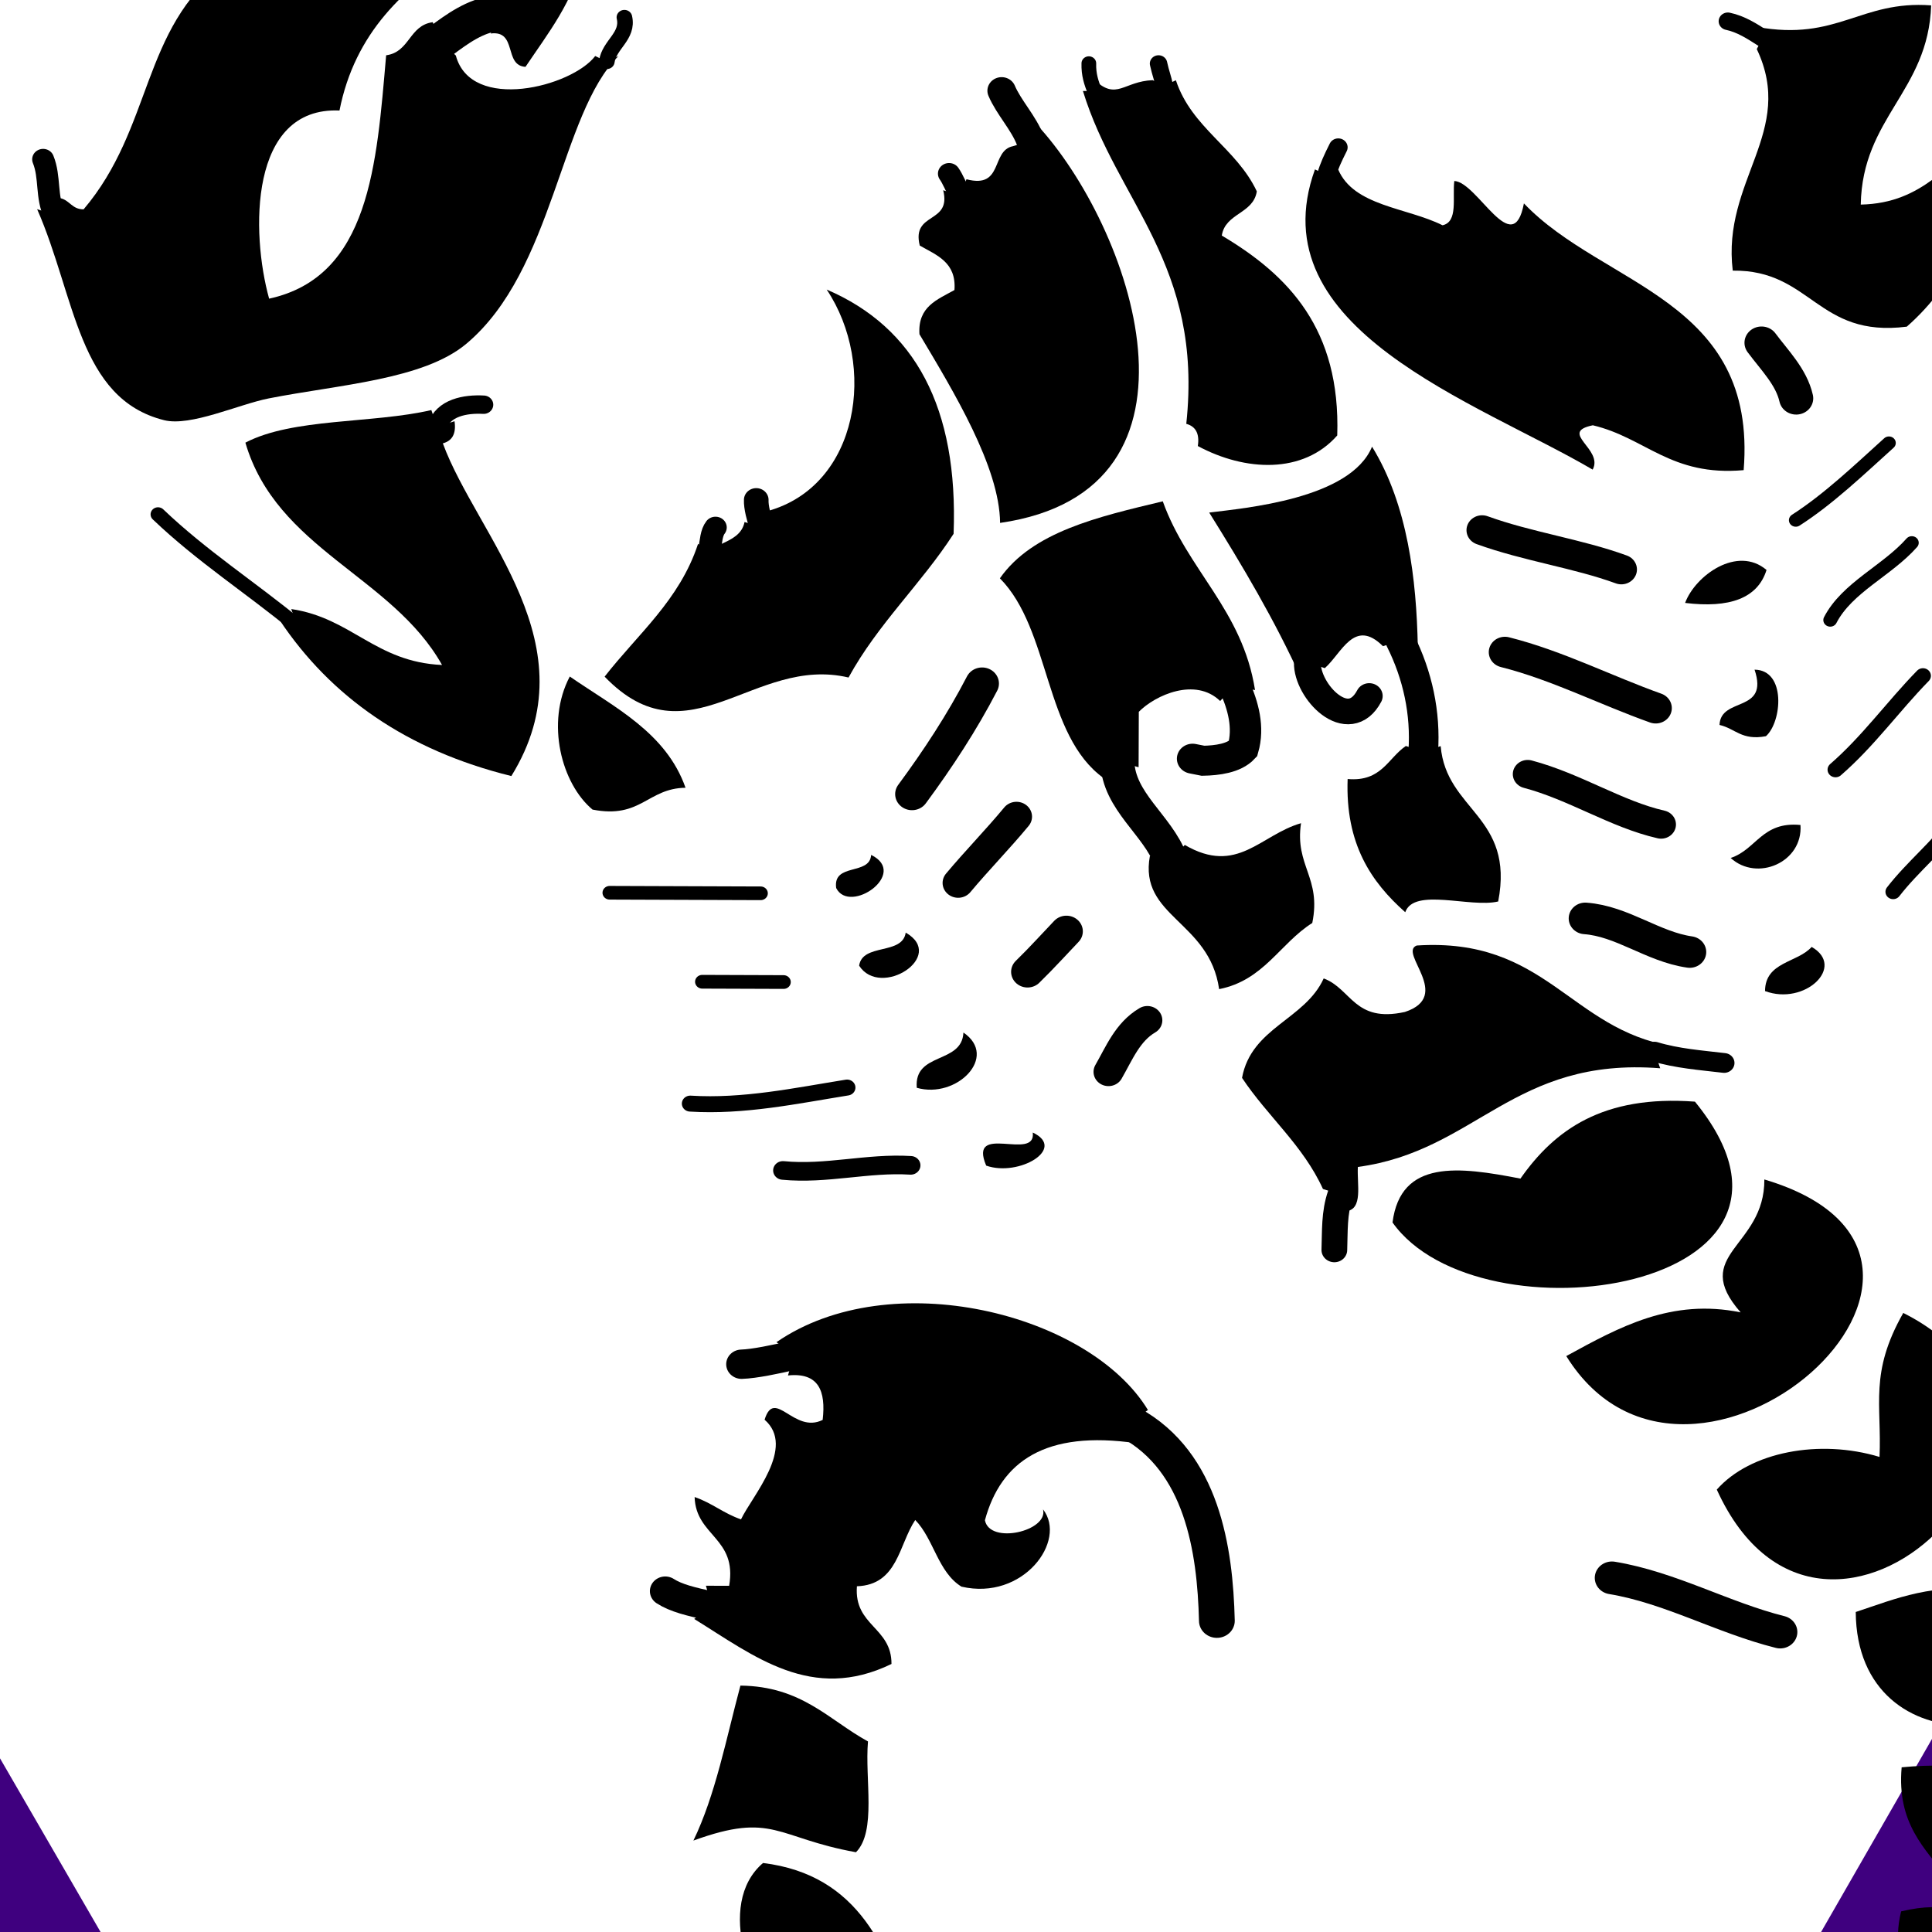 <?xml version="1.0"?><svg width="250" height="250" xmlns="http://www.w3.org/2000/svg" xmlns:xlink="http://www.w3.org/1999/xlink">
 <rect width="100%" height="100%" fill="#808080" stroke="none"/>
 <title>Lesson 14 Shield</title>
 <defs>
  <pattern height="100" width="100" y="0" x="0" patternUnits="userSpaceOnUse" id="gridpattern">
   <image height="100" width="100" y="0" x="0" id="svg_1"/>
  </pattern>
  <symbol width="182.426" viewBox="0 0 182.426 262.747" id="svg_3" height="262.747" xmlns:xlink="http://www.w3.org/1999/xlink">
   <g>
    <path fill-rule="evenodd" d="m60.984,0.08c3.216,0.784 6.628,1.371 9,3c0.713,7.713 -4.516,9.484 -12,9c0.127,-1.794 -1.225,-2.109 -1,-4c-0.74,-3.407 3.685,-1.648 4,-4c-0.19,-0.81 -1.003,-0.997 -1,-2l1.5,-0.5l-0.5,-1.5z" clip-rule="evenodd"/>
    <path fill-rule="evenodd" d="m43.984,2.08c2.466,-2.724 7.115,0.827 9,2c0.717,6.717 -1.41,10.59 -7,11c-4.03,-2.852 0.99,-9.038 -3,-11l1.499,-0.5l-0.499,-1.5z" clip-rule="evenodd"/>
    <path fill-rule="evenodd" d="m79.984,4.08c3.145,-0.479 3.909,1.424 6,2c-0.12,2.88 0.545,6.546 -1,8c-5.406,-0.262 -12.577,1.243 -14,-3c-0.499,-4.832 5.876,-2.79 8,-5l1.5,-0.5l-0.5,-1.5z" clip-rule="evenodd"/>
    <path fill-rule="evenodd" d="m30.984,7.08c4.58,-3.206 8.863,2.439 11,5c-2.376,3.291 -3.484,7.85 -8,9c-0.057,-3.611 -2.494,-4.841 -3,-8c3.506,0.879 1.743,-3.296 0,-3l0.5,-1.5l-0.5,-1.5z" clip-rule="evenodd"/>
    <path fill-rule="evenodd" d="m94.984,10.08c5.798,1.127 7.552,9.584 3,13c-5.338,0.003 -8.094,-2.573 -12,-4c0.542,-3.792 2.796,-5.87 8,-5c0,-0.667 0,-1.333 0,-2l1.5,-0.5l-0.5,-1.5z" clip-rule="evenodd"/>
    <path fill-rule="evenodd" d="m25.984,17.08c3.19,-0.857 3.093,1.574 5,2c0.51,4.178 -0.559,6.775 -2,9c-1.787,-2.547 -4.945,-3.722 -4,-9l1.5,-0.5l-0.5,-1.5z" clip-rule="evenodd"/>
    <path fill-rule="evenodd" d="m103.984,17.08c5.472,3.193 10.778,6.553 10,16c-6.977,2.364 -15.065,-1.163 -16,-8c3.602,-1.812 2.946,0.177 6,1c1.243,-0.351 -0.824,-5.764 0,-9z" clip-rule="evenodd"/>
    <path fill-rule="evenodd" d="m12.984,27.08c0.351,-3.316 5.764,-1.57 9,-2c3.623,2.216 3.424,8.34 2,13c-4.527,-0.474 -7.132,-2.868 -7,-8c-1,0 -2,0 -3,0l0.5,-1.833l-1.5,-1.167z" clip-rule="evenodd"/>
    <path fill-rule="evenodd" d="m12.283,29.38l1.701,0.7c-0.909,2.091 -2.952,3.048 -6,3c0.923,-1.743 -0.035,-5.368 3,-5l1.299,1.3z" clip-rule="evenodd"/>
    <path fill-rule="evenodd" d="m116.984,38.08c2.86,2.827 6.169,11.222 2,15c-8.295,-1.039 -10.891,-7.777 -13,-15c4.065,-2.46 4.828,0.971 9,1l1.5,0.5l0.5,-1.5z" clip-rule="evenodd"/>
    <path fill-rule="evenodd" d="m4.984,43.08c1.031,-13.376 18.605,-4.871 16,6c-8.05,2.049 -7.353,-4.647 -13,-5l-1.167,-1.5l-1.833,0.5z" clip-rule="evenodd"/>
    <path fill-rule="evenodd" d="m16.984,52.08c1.978,2.688 4.405,4.928 4,10c-5.21,0.543 -9.036,-0.298 -12,-2c-3.557,1.776 -2.891,7.776 -8,8c-0.787,-3.771 -1.75,-8.471 0,-12c5.375,-1.291 8.049,-5.284 16,-4z" clip-rule="evenodd"/>
    <path fill-rule="evenodd" d="m110.984,54.08c6.864,1.268 7.135,3.651 14,1c-1.885,4.116 -2.792,9.208 -4,14c-5.291,-0.044 -7.605,-3.062 -11,-5c0.269,-3.395 -0.775,-8.108 1,-10z" clip-rule="evenodd"/>
    <path fill-rule="evenodd" d="m24.984,76.08c-3.458,1.209 -6.626,2.708 -12,2c-2.248,2.002 1.717,6.241 -2,8c-4.718,-2.124 -6.297,-7.254 -6,-11c0.907,-11.492 19.862,-13.405 20,1z" clip-rule="evenodd"/>
    <path fill-rule="evenodd" d="m86.984,91.08c7.828,1.163 11.644,-1.688 13,-7c-0.416,-2.221 -5.484,-0.96 -5,1c-2.112,-2.83 1.689,-8.272 7,-7c2.031,1.302 2.387,4.278 4,6c1.418,-2.248 1.477,-5.856 5,-6c0.252,-3.586 -3.005,-3.664 -3,-7c6.857,-3.519 11.805,0.658 17,4l-1.5,1.167l0.5,1.833c-0.667,0 -1.334,0 -2,0c-0.699,4.364 2.886,4.446 3,8c-1.481,-0.521 -2.521,-1.48 -4,-2c-0.947,2.111 -4.732,6.524 -2,9c-0.852,2.934 -2.519,-1.301 -5,0c-0.282,2.615 0.364,4.301 3,4l-0.5,1.833l1.5,1.167c-9.777,7.117 -26.896,2.734 -32,-6l1.5,-1.167l-0.5,-1.833z" clip-rule="evenodd"/>
    <path fill-rule="evenodd" d="m36.984,87.08c-2.861,3.422 -8.836,4.622 -14,3c-0.186,4.725 0.914,7.575 -2,13c-19.455,-10.134 6.551,-37.572 16,-16z" clip-rule="evenodd"/>
    <path fill-rule="evenodd" d="m49.984,99.08c-4.599,2.66 -9.042,5.249 -15,4c4.437,5.255 -2.055,5.846 -2,12c-22.8,-7.018 6.226,-34.062 17,-16z" clip-rule="evenodd"/>
    <path fill-rule="evenodd" d="m64.984,111.08c-0.679,5.734 -5.714,5.056 -11,4c-2.925,4.409 -7.079,7.588 -15,7c-13.361,-17.02 18.503,-22.006 26,-11z" clip-rule="evenodd"/>
    <path fill-rule="evenodd" d="m99.984,116.08c1.602,3.935 -4.319,0.348 -4,3c-2.955,-1.443 1.189,-4.027 4,-3z" clip-rule="evenodd"/>
    <path fill-rule="evenodd" d="m105.984,123.08c0.264,3.264 -3.882,2.12 -4,5c-3.064,-2.168 0.568,-6.018 4,-5z" clip-rule="evenodd"/>
    <path fill-rule="evenodd" d="m32.984,132.08c-0.006,2.66 -2.783,2.551 -4,4c-2.979,-1.772 0.577,-5.328 4,-4z" clip-rule="evenodd"/>
    <path fill-rule="evenodd" d="m89.984,151.08c5.155,3.843 4.611,13.387 9,18c-2.792,4.208 -8.419,5.581 -14,7c-2.136,-6.198 -6.894,-9.773 -8,-17l1.785,0.355l1.215,-1.355c2.143,2.158 5.586,0.512 7,-1c0,-1.667 -0.001,-3.335 0,-5l1.833,0.5l1.167,-1.5z" clip-rule="evenodd"/>
    <path fill-rule="evenodd" d="m84.198,143.723l-1.214,1.357c-4.53,-2.749 -6.506,0.937 -10,2c0.535,-3.869 -1.786,-4.882 -1,-9c2.794,-1.872 4.148,-5.186 8,-6c0.859,6.173 6.952,6.488 6,12l-1.786,-0.357z" clip-rule="evenodd"/>
    <path fill-rule="evenodd" d="m110.984,134.08c-0.276,2.059 -3.727,0.94 -4,3c-3.557,-2.119 2.143,-5.991 4,-3z" clip-rule="evenodd"/>
    <path fill-rule="evenodd" d="m112.984,141.08c0.306,2.306 -2.89,1.11 -3,3c-3.28,-1.665 1.827,-5.426 3,-3z" clip-rule="evenodd"/>
    <path fill-rule="evenodd" d="m35.984,144.08c-2.223,0.776 -2.681,3.319 -6,3c-0.24,-3.363 3.714,-5.169 6,-3z" clip-rule="evenodd"/>
    <path fill-rule="evenodd" d="m133.984,148.08c2.674,2.319 4.085,7.819 2,12c-3.882,-2.786 -8.307,-5.027 -10,-10c3.276,-0.057 3.822,-2.845 8,-2z" clip-rule="evenodd"/>
    <path fill-rule="evenodd" d="m32.984,155.08c2.089,-0.424 2.647,0.685 4,1c-0.086,2.58 -4.281,1.052 -3,5c-2.741,-0.02 -2.375,-4.718 -1,-6z" clip-rule="evenodd"/>
    <path fill-rule="evenodd" d="m118.984,175.08c-7.847,2.321 -9.378,13.179 -5,20c-7.615,-3.386 -11.378,-10.623 -11,-22c2.785,-4.549 6.502,-8.164 9,-13c8.192,1.995 13.732,-7.855 21,0c-2.826,3.841 -6.422,6.913 -8,12l-1,-0.5l-1,0.5c-0.891,0.442 -1.79,0.878 -2,2l-1.5,-0.5l-0.5,1.5z" clip-rule="evenodd"/>
    <path fill-rule="evenodd" d="m39.984,167.08c-0.87,2.479 -4.476,5.23 -7,3c0.757,-2.576 3.191,-3.475 7,-3z" clip-rule="evenodd"/>
    <path fill-rule="evenodd" d="m95.984,210.08c-8.178,-9.134 -16.333,-33.007 3,-36c0.061,5.049 4.042,11.841 7,17c0.168,2.503 -1.537,3.13 -3,4c-0.17,2.503 1.535,3.13 3,4c0.743,3.078 -2.745,1.921 -2,5l-1.5,-0.5l-0.5,1.5c-3.211,-0.878 -2.074,2.593 -4,3l-1.5,0.5l-0.5,1.5z" clip-rule="evenodd"/>
    <path fill-rule="evenodd" d="m69.984,206.08c-1.355,-3.312 -5.93,-3.404 -9,-5c-1.357,0.309 -0.831,2.503 -1,4c-1.998,-0.086 -5.08,-7.204 -6,-2c-6.849,-7.486 -20.139,-8.529 -19,-24c6.273,-0.607 8.443,2.889 13,4c2.994,-0.658 -0.957,-2.138 0,-4c9.963,6.074 28.924,12.563 24,27l-1,-0.5l-1,0.5z" clip-rule="evenodd"/>
    <path fill-rule="evenodd" d="m15.984,247.08c-2.369,-17.695 3.885,-26.358 18,-23c7.923,1.885 15.732,16.458 22,18l-1.5,0.5l0.5,1.5c-3.069,-0.355 -10.524,-5.067 -11,1c0,0.333 0,0.666 0,1l-1.357,1.214l0.357,1.786c-6.698,-3.666 -8.846,-7.23 -16,-9c4.098,15.567 24.977,14.355 45,14l-0.5,1.5l1.5,0.5c-15.064,7.361 -49.478,13.037 -53,-8c-0.667,0 -1.334,0 -2,0l-0.5,-1.5l-1.5,0.5z" clip-rule="evenodd"/>
    <path fill-rule="evenodd" d="m47.484,248.58l-0.5,-1.5c2.279,-3.138 6.211,-1.599 8,1l-1.5,0.5l0.5,1.5c-0.136,1.646 -6.865,1.646 -7,0l0.5,-1.5z" clip-rule="evenodd"/>
    <path fill-rule="evenodd" d="m41.984,125.08c12.657,0.991 15.808,-7.525 26,-9c0.083,-1.583 -0.481,-3.815 1,-4l0.5,1.5l1.5,0.5c1.726,3.94 4.793,6.54 7,10c-0.78,4.554 -5.401,5.266 -7,9c-2.402,-0.932 -2.648,-4.019 -7,-3c-4.168,1.456 0.612,5.354 -1,6c-11.131,0.797 -13.194,-7.474 -22,-9l1.5,-0.5l-0.5,-1.5z" clip-rule="evenodd"/>
    <path fill-rule="evenodd" d="m72.984,160.08c2.331,5.336 5.123,10.209 8,15c-3.069,0.421 -12.154,1.259 -14,6c-3.106,-5.254 -3.861,-11.993 -4,-18l1.5,0.5l1.5,-0.5c2.48,2.572 3.562,-0.678 5,-2l1.5,0.5l0.5,-1.5z" clip-rule="evenodd"/>
    <path fill-rule="evenodd" d="m62.484,153.58l-1.5,0.5c-0.498,-5.837 -6.394,-6.274 -5,-14c2.39,-0.609 7.255,1.255 8,-1c2.947,2.718 5.187,6.146 5,12c-2.918,-0.252 -3.451,1.883 -5,3l-1.5,-0.5z" clip-rule="evenodd"/>
    <path fill-rule="evenodd" d="m159.984,166.08c-5.211,-0.791 -7.252,-4.75 -13,-5c4.323,8.009 14.28,10.385 17,20c-4.078,2.255 -10.92,1.747 -16,3l-0.5,-1.5l-1.5,0.5c-0.164,-1.163 0.22,-1.779 1,-2c-2.964,-8.359 -12.924,-18.163 -6,-30c9.03,2.303 15.568,7.096 20,14l-1.5,-0.5l0.5,1.5z" clip-rule="evenodd"/>
    <path fill-rule="evenodd" d="m90.984,214.08c-1.905,-1.874 -2.513,-0.111 -5,0l-1,-0.5l-1,0.5c-1.365,-4.303 -5.237,-6.097 -7,-10c0.293,-2.039 2.706,-1.961 3,-4c-5.769,-3.565 -10.263,-8.404 -10,-18c2.928,-3.514 7.915,-3.284 12,-1c-0.164,1.162 0.22,1.778 1,2c-1.423,14.422 6.026,19.973 9,30l-1,0l0,1z" clip-rule="evenodd"/>
    <path fill-rule="evenodd" d="m131.984,216.08c5.002,-5.21 5.493,-19.349 13,-26c3.686,-3.27 10.966,-3.732 17,-5c2.585,-0.544 6.718,-2.587 9,-2c7.414,1.905 7.673,11.128 11,19l-1.5,-0.5l-0.5,1.5c-0.811,-0.19 -0.998,-1.004 -2,-1c-5.945,7.399 -4.897,16.306 -12,22c-2.518,2.016 -8.74,3.74 -14,6c-7.155,3.072 -11.808,5.94 -21,7l0.498,-1.5l-1.498,-0.5c9.137,-7.529 23.391,-9.941 26,-24c7.798,0.328 7.589,-11.09 6,-17c-8.657,2.01 -9.215,12.118 -10,22c-2.04,0.293 -1.961,2.705 -4,3l-0.701,-1.7l-1.299,-1.3c-1.331,-5.138 -9.989,-2.786 -12,0l-1,-0.5l-1,0.5z" clip-rule="evenodd"/>
    <path fill-rule="evenodd" d="m142.484,219.913l1.5,1.167c-2.073,2.26 -5.544,3.122 -9,4c0.897,-4.103 3.058,-6.941 5,-10c1.889,0.11 0.693,3.306 3,3l-0.5,1.833z" clip-rule="evenodd"/>
    <path fill-rule="evenodd" d="m11.984,208.08c2.298,-6.034 4.665,-12.003 9,-16c7.718,-1.053 8.221,5.111 15,5c0.974,8.146 -5.406,12.556 -2,20l-0.5,1l0.5,1c-6.963,-1.296 -8.885,2.447 -15,2c0.226,-7.774 5.889,-10.111 6,-18c-5.52,0.146 -7.345,3.987 -11,6l-0.5,-1.5l-1.5,0.5z" clip-rule="evenodd"/>
    <g>
     <path stroke-width="2.121" stroke-linecap="round" stroke="#000000" fill-rule="evenodd" fill="none" d="m57.984,1.08c0.882,-0.079 2.235,0.085 3.5,0.5" clip-rule="evenodd"/>
     <path stroke-width="2.121" stroke-linecap="round" stroke="#000000" fill-rule="evenodd" fill="none" d="m44.483,3.58c-1.412,-0.451 -2.581,-0.432 -3.499,-0.5" clip-rule="evenodd"/>
     <path stroke-width="1.964" stroke-linecap="round" stroke="#000000" fill-rule="evenodd" fill="none" d="m80.484,5.58c-1.32,-1.038 -2.849,-1.741 -4,-3" clip-rule="evenodd"/>
     <path stroke-width="2.55" stroke-linecap="round" stroke="#000000" fill-rule="evenodd" fill="none" d="m28.484,9.58c0.979,-0.613 1.777,-0.936 3,-1" clip-rule="evenodd"/>
     <path stroke-width="1.633" stroke-linecap="round" stroke="#000000" fill-rule="evenodd" fill="none" d="m95.484,11.58c-0.549,-0.667 -0.781,-1.333 -1,-2" clip-rule="evenodd"/>
     <path stroke-width="2.586" stroke-linecap="round" stroke="#000000" fill-rule="evenodd" fill="none" d="m18.483,18.58c1.858,-0.629 3.624,-1.975 5.783,-1.449c0.424,0.284 1.293,0.911 2.218,1.449" clip-rule="evenodd"/>
     <path stroke-width="3.391" stroke-linecap="round" stroke="#000000" fill-rule="evenodd" fill="none" d="m14.484,28.247c-0.694,0.253 -1.431,0.644 -2.201,1.133" clip-rule="evenodd"/>
     <path stroke-width="2" stroke-linecap="round" stroke="#000000" fill-rule="evenodd" fill="none" d="m115.484,36.58c0.37,0.595 0.515,1.796 1,3" clip-rule="evenodd"/>
     <path stroke-width="3" stroke-linecap="round" stroke="#000000" fill-rule="evenodd" fill="none" d="m5.484,45.58c0.338,-1 0.932,-2 1.333,-3" clip-rule="evenodd"/>
     <path stroke-width="2.646" stroke-linecap="round" stroke="#000000" fill-rule="evenodd" fill="none" d="m123.484,76.247c1.824,0.391 3.085,0.721 4,1.333" clip-rule="evenodd"/>
     <path stroke-width="2.646" stroke-linecap="round" stroke="#000000" fill-rule="evenodd" fill="none" d="m120.984,98.08c-1.124,0.042 -2.887,0.445 -4.5,0.833" clip-rule="evenodd"/>
     <path stroke-width="3.079" stroke-linecap="round" stroke="#000000" fill-rule="evenodd" fill="none" d="m87.484,92.913c-6.166,-3.51 -7.33,-11.379 -7.5,-17.833" clip-rule="evenodd"/>
     <path stroke-width="2.958" stroke-linecap="round" stroke="#000000" fill-rule="evenodd" fill="none" d="m31.484,74.247c4.954,1.28 9.477,3.981 14.5,4.833" clip-rule="evenodd"/>
     <path stroke-width="1.681" stroke-linecap="round" stroke="#000000" fill-rule="evenodd" fill="none" d="m106.484,116.08c3.714,0.229 7.261,-0.868 11,-0.5" clip-rule="evenodd"/>
     <path stroke-width="2.574" stroke-linecap="round" stroke="#000000" fill-rule="evenodd" fill="none" d="m86.15,129.247c1.704,-1.055 2.419,-2.99 3.334,-4.667" clip-rule="evenodd"/>
     <path stroke-width="1.44" stroke-linecap="round" stroke="#000000" fill-rule="evenodd" fill="none" d="m111.984,123.08c4.402,-0.758 8.903,-1.783 13.5,-1.5" clip-rule="evenodd"/>
     <path stroke-width="2.828" stroke-linecap="round" stroke="#000000" fill-rule="evenodd" fill="none" d="m93.149,137.245c0.842,-0.924 2.087,-2.383 3.335,-3.665" clip-rule="evenodd"/>
     <path stroke-width="2.704" stroke-linecap="round" stroke="#000000" fill-rule="evenodd" fill="none" d="m78.769,159.436c-0.779,-1.777 -1.288,-3.737 -0.767,-5.659c0.77,-0.871 2.231,-1.063 3.438,-1.094c0.3,0.061 0.6,0.122 0.899,0.183" clip-rule="evenodd"/>
     <path stroke-width="2.93" stroke-linecap="round" stroke="#000000" fill-rule="evenodd" fill="none" d="m88.817,152.58c-0.114,-3.597 -3.473,-5.69 -4.619,-8.857" clip-rule="evenodd"/>
     <path stroke-width="1.238" stroke-linecap="round" stroke="#000000" fill-rule="evenodd" fill="none" d="m117.484,132.58c2.333,0 4.666,0 7,0" clip-rule="evenodd"/>
     <path stroke-width="2.85" stroke-linecap="round" stroke="#000000" fill-rule="evenodd" fill="none" d="m39.483,135.58c3.178,0.464 5.812,2.769 9.001,3" clip-rule="evenodd"/>
     <path stroke-width="2.68" stroke-linecap="round" stroke="#000000" fill-rule="evenodd" fill="none" d="m97.484,147.58c1.609,-2.053 3.381,-3.957 5,-6" clip-rule="evenodd"/>
     <path stroke-width="1.232" stroke-linecap="round" stroke="#000000" fill-rule="evenodd" fill="none" d="m119.484,140.58c4.333,0 8.666,0 13,0" clip-rule="evenodd"/>
     <path stroke-width="2.562" stroke-linecap="round" stroke="#000000" fill-rule="evenodd" fill="none" d="m41.984,147.08c3.858,0.905 7.432,3.389 11.5,4.5" clip-rule="evenodd"/>
     <path stroke-width="2.902" stroke-linecap="round" stroke="#000000" fill-rule="evenodd" fill="none" d="m100.484,159.58c1.722,-3.511 3.777,-6.819 6,-10" clip-rule="evenodd"/>
     <path stroke-width="2.776" stroke-linecap="round" stroke="#000000" fill-rule="evenodd" fill="none" d="m42.484,157.58c4.276,1.575 8.518,3.838 13,5" clip-rule="evenodd"/>
     <path stroke-width="1.937" stroke-linecap="round" stroke="#000000" fill-rule="evenodd" fill="none" d="m123.484,173.58c0.349,-0.472 0.381,-1.229 0.5,-2" clip-rule="evenodd"/>
     <path stroke-width="2.121" stroke-linecap="round" stroke="#000000" fill-rule="evenodd" fill="none" d="m119.984,176.08c0.027,-0.65 -0.229,-1.619 -0.5,-2.5" clip-rule="evenodd"/>
     <path stroke-width="2.687" stroke-linecap="round" stroke="#000000" fill-rule="evenodd" fill="none" d="m45.484,170.08c3.747,1.42 8.101,2.034 12,3.5" clip-rule="evenodd"/>
     <path stroke-width="1.915" stroke-linecap="round" stroke="#000000" fill-rule="evenodd" fill="none" d="m103.484,205.58c-0.322,-0.472 -0.611,-1.229 -1,-2" clip-rule="evenodd"/>
     <path stroke-width="2.45" stroke-linecap="round" stroke="#000000" fill-rule="evenodd" fill="none" d="m98.984,213.08c-0.62,-1.517 -1.903,-2.877 -2.5,-4.5" clip-rule="evenodd"/>
     <path stroke-width="1.612" stroke-linecap="round" stroke="#000000" fill-rule="evenodd" fill="none" d="m69.984,208.08c0.457,-0.955 0.809,-1.773 1,-2.5" clip-rule="evenodd"/>
     <path stroke-width="2.937" stroke-linecap="round" stroke="#000000" fill-rule="evenodd" fill="none" d="m33.484,190.58c-1.119,-1.571 -2.577,-3.066 -3,-5" clip-rule="evenodd"/>
     <path stroke-width="1.643" stroke-linecap="round" stroke="#000000" fill-rule="evenodd" fill="none" d="m54.484,242.58c2.306,0.533 3.334,3.53 6,3" clip-rule="evenodd"/>
     <path stroke-width="3.047" stroke-linecap="round" stroke="#000000" fill-rule="evenodd" fill="none" d="m42.626,247.294c1.511,1.068 3.205,1.223 4.857,1.286" clip-rule="evenodd"/>
     <path stroke-width="1.915" stroke-linecap="round" stroke="#000000" fill-rule="evenodd" fill="none" d="m53.484,248.58c0.85,0.32 1.381,0.609 2,1" clip-rule="evenodd"/>
     <path stroke-width="2.121" stroke-linecap="round" stroke="#000000" fill-rule="evenodd" fill="none" d="m71.484,255.58c5.041,-1.07 10.352,-0.236 15.5,-0.5" clip-rule="evenodd"/>
     <path stroke-width="2.121" stroke-linecap="round" stroke="#000000" fill-rule="evenodd" fill="none" d="m16.984,249.08c-0.03,-0.65 0.228,-1.619 0.5,-2.5" clip-rule="evenodd"/>
     <path stroke-width="1.59" stroke-linecap="round" stroke="#000000" fill-rule="evenodd" fill="none" d="m2.484,105.58c0.548,-5.744 5.818,-10.296 4.5,-16.5" clip-rule="evenodd"/>
     <path stroke-width="2.214" stroke-linecap="round" stroke="#000000" fill-rule="evenodd" fill="none" d="m69.484,113.58c0.543,-1.667 0.447,-3.333 0.5,-5" clip-rule="evenodd"/>
     <path stroke-width="1.784" stroke-linecap="round" stroke="#000000" fill-rule="evenodd" fill="none" d="m36.484,125.58c2.005,0.242 4.053,0.389 6,1" clip-rule="evenodd"/>
     <path stroke-width="1.327" stroke-linecap="round" stroke="#000000" fill-rule="evenodd" fill="none" d="m16.484,147.58c1.635,-2.386 3.802,-4.19 5.5,-6.5" clip-rule="evenodd"/>
     <path stroke-width="2.55" stroke-linecap="round" stroke="#000000" fill-rule="evenodd" fill="none" d="m64.484,163.58c-1.501,-3.115 -2.213,-6.536 -2,-10" clip-rule="evenodd"/>
     <path stroke-width="2.314" stroke-linecap="round" stroke="#000000" fill-rule="evenodd" fill="none" d="m67.15,158.58c1.767,-3.523 5.389,0.393 5.334,3" clip-rule="evenodd"/>
     <path stroke-width="1.37" stroke-linecap="round" stroke="#000000" fill-rule="evenodd" fill="none" d="m19.484,160.58c2.599,-2.807 4.66,-5.895 7.5,-8.5" clip-rule="evenodd"/>
     <path stroke-width="1.658" stroke-linecap="round" stroke="#000000" fill-rule="evenodd" fill="none" d="m143.484,184.58c1.549,0.085 3.493,-0.266 4,-2" clip-rule="evenodd"/>
     <path stroke-width="1.28" stroke-linecap="round" stroke="#000000" fill-rule="evenodd" fill="none" d="m171.484,174.58c-3.784,-3.761 -8.006,-6.578 -12,-10" clip-rule="evenodd"/>
     <path stroke-width="1.19" stroke-linecap="round" stroke="#000000" fill-rule="evenodd" fill="none" d="m20.484,172.58c2.114,-2.53 5.555,-4.049 7,-7" clip-rule="evenodd"/>
     <path stroke-width="1.176" stroke-linecap="round" stroke="#000000" fill-rule="evenodd" fill="none" d="m22.484,181.58c2.556,-2.434 5.186,-5.095 8,-7" clip-rule="evenodd"/>
     <path stroke-width="1.5" stroke-linecap="round" stroke="#000000" fill-rule="evenodd" fill="none" d="m85.484,215.58c-0.18,-0.851 -0.391,-1.382 -0.5,-2" clip-rule="evenodd"/>
     <path stroke-width="1.265" stroke-linecap="round" stroke="#000000" fill-rule="evenodd" fill="none" d="m91.484,215.58c0.028,-1.029 -0.229,-1.773 -0.5,-2.5" clip-rule="evenodd"/>
     <path stroke-width="1.886" stroke-linecap="round" stroke="#000000" fill-rule="evenodd" fill="none" d="m181.484,206.58c-0.632,-1.615 -0.247,-3.412 -1,-5" clip-rule="evenodd"/>
     <path stroke-width="1.732" stroke-linecap="round" stroke="#000000" fill-rule="evenodd" fill="none" d="m122.484,239.58c3.006,-1.347 5.835,-2.899 8.998,-4" clip-rule="evenodd"/>
     <path stroke-width="3.229" stroke-linecap="round" stroke="#000000" fill-rule="evenodd" fill="none" d="m142.484,219.913c1.863,-0.237 3.373,-1.415 4.799,-2.533" clip-rule="evenodd"/>
     <path stroke-width="1.342" stroke-linecap="round" stroke="#000000" fill-rule="evenodd" fill="none" d="m132.984,215.58c-0.202,1.543 -1.882,2.302 -1.5,4" clip-rule="evenodd"/>
     <path stroke-width="1.581" stroke-linecap="round" stroke="#000000" fill-rule="evenodd" fill="none" d="m33.484,218.08c0.875,0.581 1.857,1.256 3,1.5" clip-rule="evenodd"/>
     <path stroke-width="1.959" stroke-linecap="round" stroke="#000000" fill-rule="evenodd" fill="none" d="m4.484,223.58c1.174,-6.021 6.015,-10.664 9,-16" clip-rule="evenodd"/>
    </g>
   </g>
  </symbol>
 </defs>YIELD
 <g>
  <title>Layer 1</title>
  <path fill="#3f007f" fill-rule="evenodd" stroke="#000000" stroke-width="0.435" stroke-miterlimit="4" stroke-opacity="0" id="path2835" d="m-173.643,-34.388l273.679,468.44c0,0 23.431,35.933 49.735,0.122c268.298,-458.912 271.049,-467.236 271.049,-467.236c0,0 11.837,-37.137 -26.304,-47.748c-544.486,0 -544.486,0 -544.486,0c0,0 -36.825,13.263 -23.673,46.422l-0,0l0,0z"/>
  <path transform="rotate(-0.086 123.372 171.307)" fill="#ffffff" fill-rule="evenodd" stroke="#000000" stroke-width="0.315" stroke-miterlimit="4" stroke-opacity="0" id="path3615" d="m-144.574,-23.065l244.688,424.05c0,0 26.132,30.376 49.888,-2.43c242.312,-420.405 242.312,-420.405 242.312,-420.405c0,0 10.69,-34.021 -23.756,-43.742c-491.752,0 -491.752,0 -491.752,0c0,0 -33.259,12.15 -21.381,42.527l0,0l0,-0z"/>
  <use x="156.957" y="60.538" transform="rotate(-179.796 90.963 134.009) matrix(1.503 0 0 1.434 -331.928 -135.952)" xlink:href="#svg_3" id="svg_4"/>
 </g></svg>